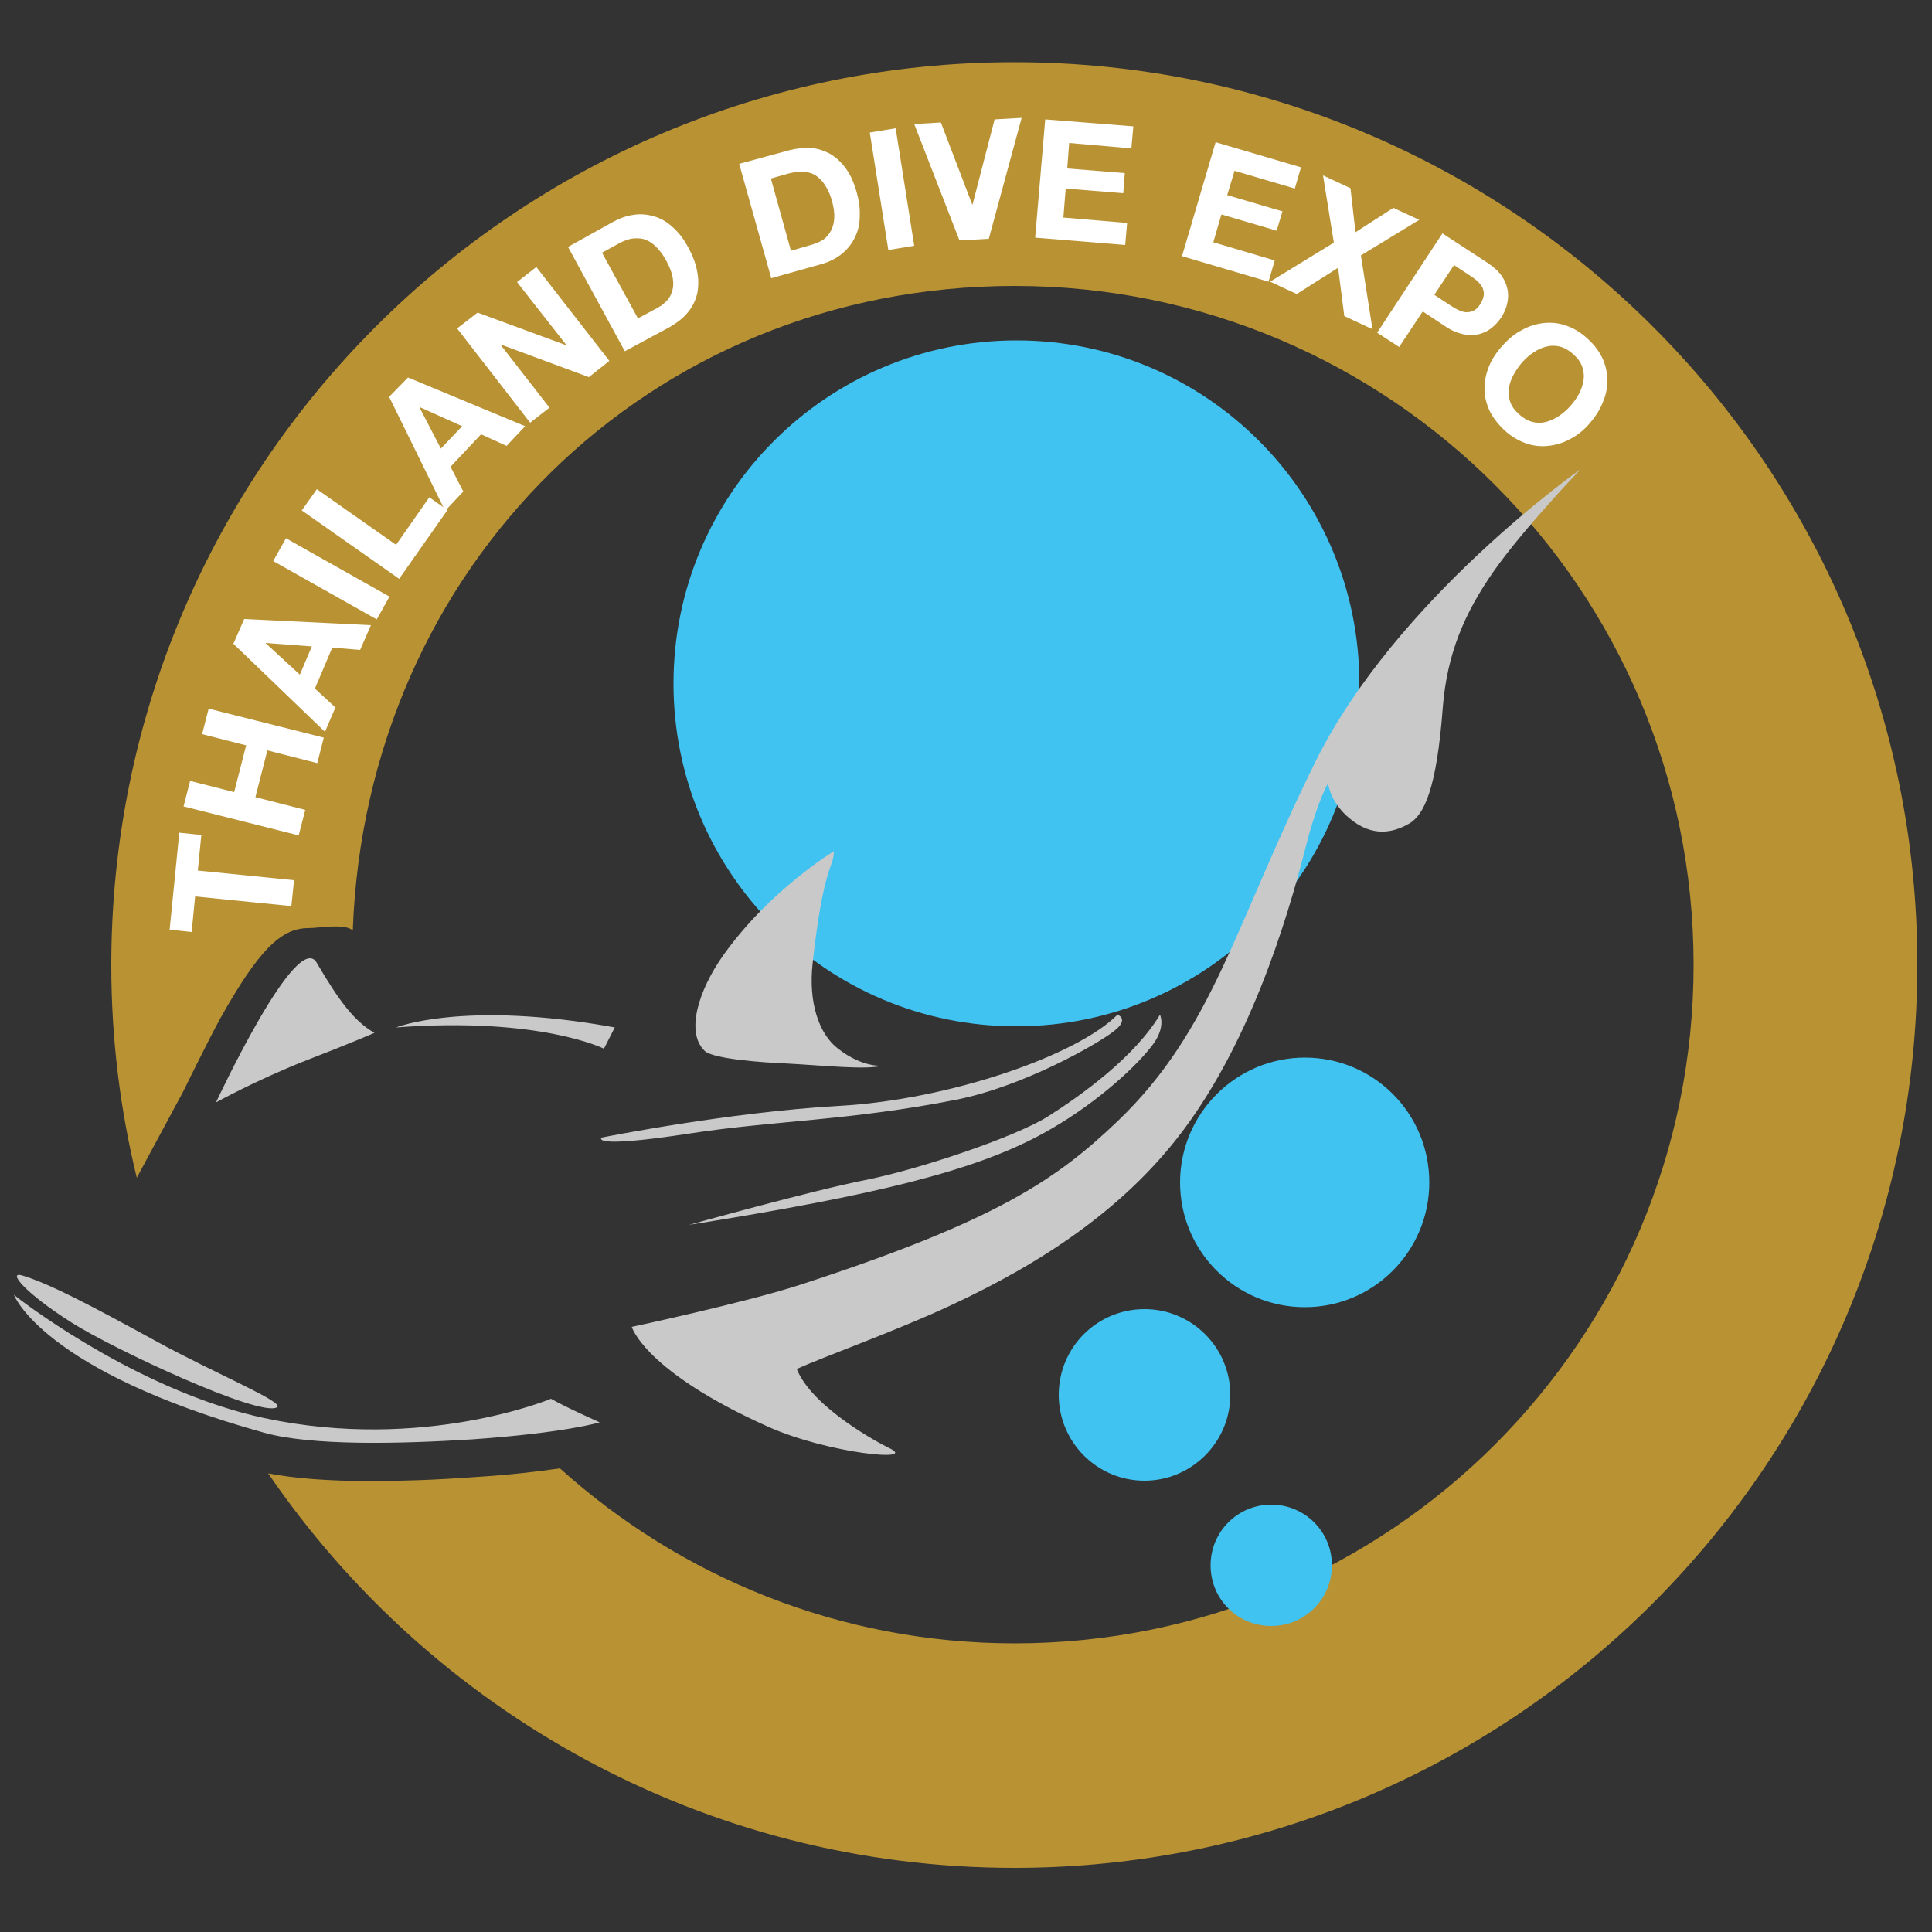 <svg xml:space="preserve" style="enable-background:new 0 0 500 500;" viewBox="0 0 500 500" y="0px" x="0px" xmlns:xlink="http://www.w3.org/1999/xlink" xmlns="http://www.w3.org/2000/svg" id="Layer_1" version="1.1">
<rect x="0" y="0" width="500" height="500" fill="#333333" stroke="none"/>
<style type="text/css">
	.st0{fill:#B99233;}
	.st1{fill:#41C3F1;}
	.st2{fill:#FFFFFF;}
	.st3{fill:#C9C9C9;}
</style>
<g>
	<path d="M262.5,16.1c-129.1,0-233.7,104.6-233.7,233.7c0,19,2.3,37.4,6.6,55l11.9-22.1c0.1-0.2,6.6-13.5,9.8-19.3
		c9.6-17.1,15.5-23.2,22.6-23.2c2.8,0,9.5-1.3,11.6,0.6C94.7,146.8,167.8,74,262.6,74c97,0,175.7,78.6,175.7,175.7
		c0,97-78.6,175.6-175.7,175.6c-45.3,0-86.5-17.2-117.7-45.3c-5.4,0.8-12.8,1.7-22.6,2.3c-9.7,0.7-18.5,1-26.3,1
		c-11.1,0-19.8-0.7-26.6-2c42.1,61.6,112.9,102.1,193.1,102.1c129.1,0,233.7-104.7,233.7-233.7C496.3,120.8,391.6,16.1,262.5,16.1" class="st0"></path>
	<g>
		<path d="M174.3,176.9c0-49,39.7-88.8,88.8-88.8c49,0,88.7,39.7,88.7,88.8c0,49-39.7,88.7-88.7,88.7
			C214,265.7,174.3,225.9,174.3,176.9" class="st1"></path>
		<path d="M305.4,306c0-17.8,14.5-32.3,32.3-32.3s32.2,14.4,32.2,32.3c0,17.8-14.4,32.3-32.2,32.3
			C319.8,338.3,305.4,323.8,305.4,306" class="st1"></path>
		<path d="M274,361c0-12.3,9.9-22.2,22.2-22.2c12.2,0,22.2,9.9,22.2,22.2c0,12.2-10,22.2-22.2,22.2
			C283.9,383.2,274,373.2,274,361" class="st1"></path>
		<path d="M313.3,405.1c0-8.7,7-15.7,15.7-15.7s15.7,7,15.7,15.7s-7,15.7-15.7,15.7
			C320.2,420.8,313.3,413.8,313.3,405.1" class="st1"></path>
	</g>
	<g>
		<path d="M49.6,241.2l-5.7-0.6l2.5-25.1l5.7,0.6l-0.9,9.2l24.9,2.5l-0.7,6.7L50.5,232L49.6,241.2z" class="st2"></path>
		<path d="M49.2,202.1l11.4,2.9l3.1-12.1L52.3,190l1.7-6.6l29.8,7.5l-1.7,6.6l-12.9-3.3l-3.1,12.1l12.9,3.3l-1.7,6.6
			l-29.8-7.5L49.2,202.1z" class="st2"></path>
		<path d="M63.2,160.2l32.8,1.6l-2.8,6.4l-7.2-0.6l-4.5,10.6l5.3,4.9l-2.7,6.3l-23.7-22.8L63.2,160.2z M80.7,167.3
			l-11.9-0.9v0.1l8.8,8.1L80.7,167.3z" class="st2"></path>
		<path d="M74,139.3l26.8,15.1l-3.3,5.9l-26.8-15.1L74,139.3z" class="st2"></path>
		<path d="M82,126.6l20.5,14.4l8.6-12.3l4.7,3.3l-12.5,17.8l-25.2-17.7L82,126.6z" class="st2"></path>
		<path d="M105.6,97.7l30.3,12.6l-4.8,5.1l-6.6-3l-7.9,8.4l3.3,6.4l-4.7,5l-14.5-29.5L105.6,97.7z M119.6,110.3
			l-10.9-4.9l-0.1,0.1l5.5,10.6L119.6,110.3z" class="st2"></path>
		<path d="M123.6,80.9l22.8,8.4l0.1-0.1L133.8,73l5-3.9l18.9,24.3l-5.3,4.2l-22.7-8.4l-0.1,0.1l12.6,16.2l-5,3.9
			L118.3,85L123.6,80.9z" class="st2"></path>
		<path d="M158.7,57.4c1.7-0.9,3.5-1.6,5.3-1.8c1.8-0.3,3.6-0.1,5.3,0.4s3.3,1.4,4.8,2.8c1.5,1.3,2.9,3.1,4.1,5.4
			c1.1,2,1.8,3.9,2.2,5.9c0.4,1.9,0.4,3.8,0.1,5.6c-0.4,1.8-1.1,3.4-2.3,4.9c-1.1,1.5-2.8,2.8-4.8,4l-11.7,6.3l-14.7-27L158.7,57.4z
			 M170.3,79.6c0.9-0.5,1.6-1.1,2.3-1.8c0.7-0.7,1.1-1.6,1.4-2.6c0.3-1,0.3-2.1,0.1-3.3c-0.2-1.2-0.7-2.6-1.5-4.1
			c-0.7-1.4-1.5-2.5-2.4-3.5s-1.8-1.7-2.8-2.1c-1-0.5-2.2-0.6-3.4-0.5s-2.6,0.6-4,1.4l-4.2,2.3l9.3,17L170.3,79.6z" class="st2"></path>
		<path d="M204.2,38.9c1.9-0.5,3.8-0.7,5.6-0.6c1.8,0.1,3.5,0.7,5,1.5c1.5,0.9,2.9,2.1,4.1,3.8c1.2,1.6,2.1,3.7,2.8,6.1
			c0.6,2.2,0.9,4.2,0.8,6.2c0,2-0.4,3.8-1.2,5.4c-0.7,1.6-1.9,3.1-3.3,4.3c-1.5,1.2-3.3,2.2-5.6,2.8L199.6,72l-8.3-29.6L204.2,38.9z
			 M210.5,63.2c0.9-0.3,1.8-0.7,2.6-1.2c0.8-0.6,1.4-1.3,1.9-2.2s0.8-2,0.9-3.2c0.1-1.3-0.1-2.7-0.5-4.3c-0.4-1.5-0.9-2.8-1.6-3.9
			c-0.6-1.1-1.4-2-2.3-2.7c-0.9-0.7-2-1.1-3.2-1.2c-1.2-0.2-2.6,0-4.2,0.4l-4.6,1.3l5.2,18.7L210.5,63.2z" class="st2"></path>
		<path d="M231.8,33.2l4.8,30.4l-6.7,1.1l-4.8-30.4L231.8,33.2z" class="st2"></path>
		<path d="M248.3,62.2l-11.7-30.1l6.9-0.4l8.1,21.2h0.1l5.7-22l7-0.4l-8.5,31.3L248.3,62.2z" class="st2"></path>
		<path d="M293.3,32.7l-0.5,5.7L276.7,37l-0.5,6.6l14.9,1.2l-0.4,5.2l-14.9-1.2l-0.6,7.5l16.5,1.4l-0.5,5.7l-23.3-1.9
			l2.6-30.6L293.3,32.7z" class="st2"></path>
		<path d="M336.7,43.3l-1.6,5.5l-15.6-4.6l-1.9,6.3l14.3,4.2l-1.5,5l-14.3-4.2l-2.1,7.2l15.9,4.7l-1.6,5.5l-22.4-6.6
			l8.7-29.5L336.7,43.3z" class="st2"></path>
		<path d="M342.4,45.4l7.1,3.3l1.3,11.4l9.8-6.3l6.7,3.1l-15.1,9.2l3,19.1l-7.3-3.4l-1.6-12.5l-10.7,6.8l-6.9-3.2
			l16.5-10.1L342.4,45.4z" class="st2"></path>
		<path d="M385.1,68.1c1.6,1.1,2.8,2.2,3.6,3.4c0.8,1.2,1.3,2.4,1.5,3.7c0.2,1.2,0.1,2.4-0.2,3.6
			c-0.3,1.2-0.8,2.3-1.5,3.4c-0.7,1-1.5,1.9-2.5,2.7c-1,0.8-2.1,1.3-3.3,1.6c-1.2,0.3-2.5,0.3-4,0c-1.4-0.3-3-0.9-4.6-2l-5.9-3.9
			l-6.1,9.2l-5.7-3.7l16.9-25.7L385.1,68.1z M375.6,79.2c0.6,0.4,1.3,0.8,2,1.1c0.7,0.3,1.3,0.5,1.9,0.5s1.3-0.1,1.9-0.4
			s1.2-0.9,1.7-1.7c0.5-0.8,0.8-1.6,0.9-2.3c0.1-0.7-0.1-1.3-0.3-1.9c-0.3-0.6-0.7-1.1-1.2-1.6s-1.1-0.9-1.8-1.4l-4.4-2.9l-5.1,7.7
			L375.6,79.2z" class="st2"></path>
		<path d="M393.9,85.4c1.8-1,3.7-1.6,5.7-1.8c1.9-0.2,3.9,0,5.8,0.7c2,0.7,3.8,1.8,5.5,3.4c1.8,1.6,3,3.3,3.9,5.2
			c0.8,1.9,1.2,3.8,1.2,5.7c0,2-0.5,3.9-1.3,5.8s-2,3.7-3.5,5.4c-1.5,1.7-3.2,3-5,3.9c-1.8,1-3.7,1.5-5.6,1.7s-3.8,0-5.8-0.7
			c-1.9-0.7-3.8-1.8-5.5-3.4s-3-3.3-3.9-5.2c-0.8-1.9-1.3-3.8-1.2-5.7c0-1.9,0.4-3.8,1.2-5.7c0.8-1.9,2-3.7,3.5-5.3
			C390.4,87.7,392.1,86.3,393.9,85.4z M391.7,97c-0.6,1.1-1,2.2-1.2,3.4c-0.2,1.2-0.1,2.3,0.3,3.5s1.1,2.2,2.3,3.3
			c1.1,1,2.3,1.7,3.5,2s2.3,0.3,3.5,0c1.1-0.3,2.2-0.8,3.3-1.5c1-0.7,2-1.5,2.9-2.5s1.7-2.1,2.3-3.2c0.6-1.1,1-2.3,1.2-3.5
			s0.1-2.3-0.3-3.5s-1.1-2.2-2.3-3.3c-1.1-1-2.3-1.7-3.5-2s-2.4-0.3-3.5,0c-1.2,0.3-2.3,0.8-3.3,1.5c-1.1,0.7-2.1,1.6-3,2.6
			C393,94.9,392.3,95.9,391.7,97z" class="st2"></path>
	</g>
	<path d="M96.9,267.3c-5.4-3.1-9.3-8.6-14.8-17.9c-4.9-9.9-26.2,35.9-26.2,35.9s10.3-5.7,22.9-10.7
		C91.5,269.7,96.9,267.3,96.9,267.3 M156.3,271.4l2.8-5.5c-39-7.1-56.6,0-56.6,0C139.8,263.1,156.3,271.4,156.3,271.4 M68.4,367
		C38,360.5,9.1,339.5,3.6,335.1c0,0,7.3,19.7,64.8,35.7c12.3,3.4,34.9,2.9,53.9,1.7c24.2-1.7,32.9-4.4,32.9-4.4s-8.8-3.9-12.6-6.1
		C142.6,362,109.6,375.8,68.4,367 M18.4,342.2c10.6,6.8,48.9,24.7,53.3,22c2.1-1.3-16-8.7-31.3-17.1c-17-9.3-27.4-14.8-34.6-17
		C1.8,328.9,6.3,334.5,18.4,342.2 M203.1,275.2c11,0.6,20.8,1.7,25.3,0.6c0,0-5.1,0.6-11.5-4.4c-5-3.8-7.7-12-6.6-22
		c2.8-25.8,5.5-24.7,5.5-29.1c0,0-16.6,10-28.6,26.9c-6.6,9.3-9.7,20-4.9,24.7C184.3,274.1,198.1,275,203.1,275.2 M247.5,284.6
		c17.5-3.5,36.3-14.3,40.6-17.6c4.4-3.3,1.1-4.4,1.1-4.4c-10.4,10.5-43.4,22-72,23.6s-61.5,8.2-61.5,8.2s-3.5,3,23.1-1.1
		C200.3,290,220.1,290,247.5,284.6 M223.9,305.4c-13.7,2.7-45.6,11.6-45.6,11.6c48.3-7.7,74.1-14,91.7-23.7
		c12.1-6.6,23-16.1,28-22.5c3.9-4.9,2.2-8.2,2.2-8.2c-6.6,11-20.4,20.9-29.1,26.4C262.4,294.4,237.6,302.7,223.9,305.4 M340.4,197.2
		c-20.9,42.3-26.4,69.2-51.1,92.9c-15.8,15.1-31.3,25.8-81.9,42.3c-14,4.6-43.9,11-43.9,11s3.3,11.5,35.2,25.8
		c15.6,7,39.5,9.3,31.3,5.5c-2.3-1.1-19.8-10.4-23.8-20.4c6.5-3,25.8-9.9,39.7-16.4c24.8-11.5,44.6-25.3,58.8-43.4
		c18.1-23.1,28.1-54.9,33.5-76.4c2.8-10.8,5.5-15.4,5.5-15.4s0.5,5.5,6.6,9.9c6,4.4,11.3,2.3,14.3,0.6c3.9-2.2,7.2-8.8,8.8-30.2
		c1.1-13.7,5.5-24.2,13.2-35.2s22.5-26.4,22.5-26.4S361.3,154.9,340.4,197.2" class="st3"></path>
</g>
</svg>
